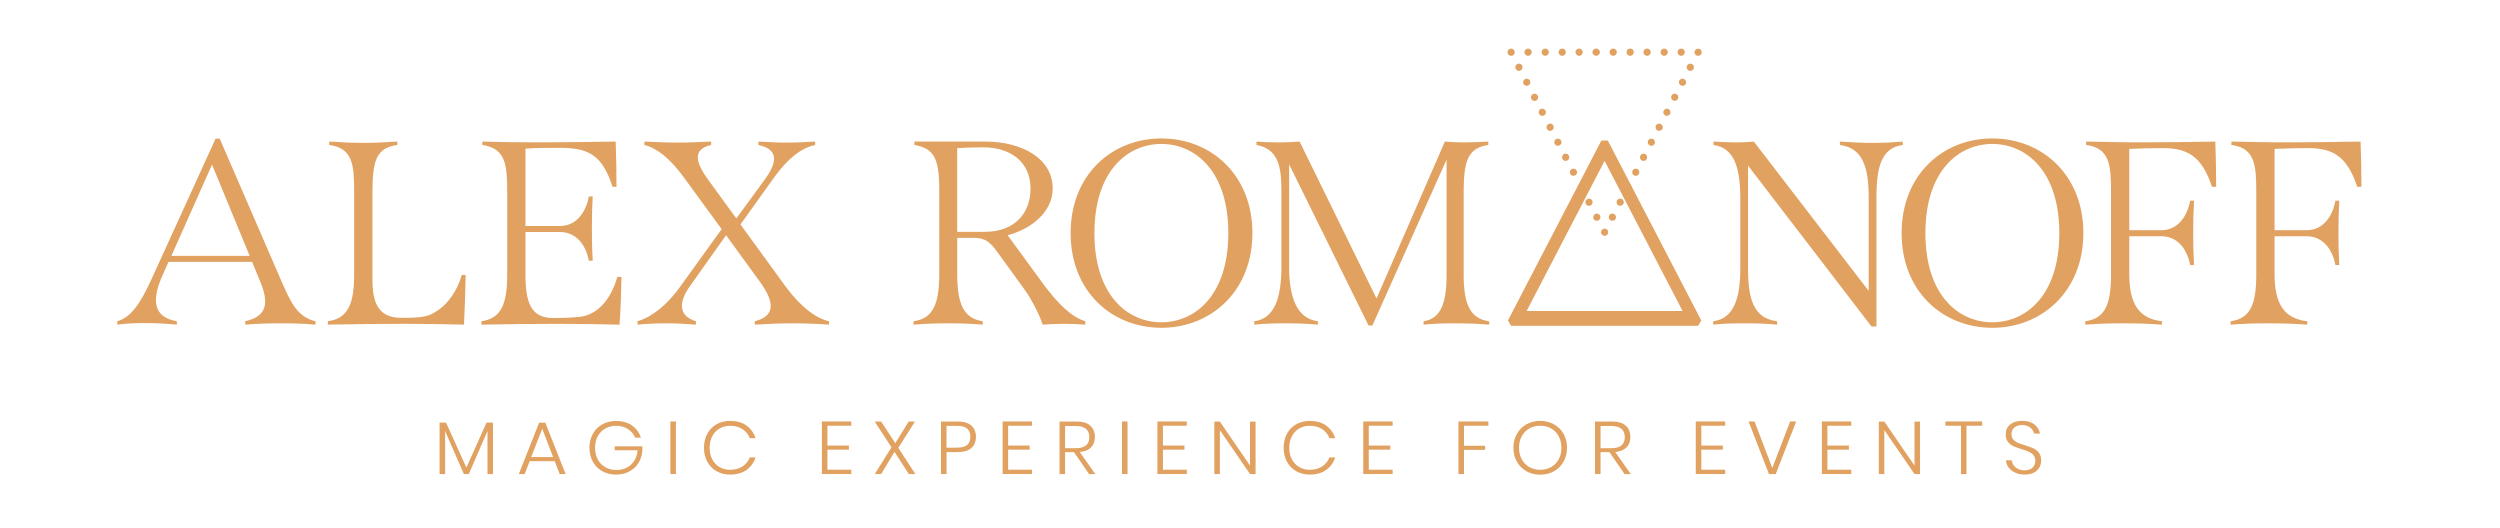 <?xml version="1.0" encoding="UTF-8"?>
<svg id="Layer_1" xmlns="http://www.w3.org/2000/svg" version="1.1" viewBox="0 0 721.94 152.58">
  <!-- Generator: Adobe Illustrator 29.6.1, SVG Export Plug-In . SVG Version: 2.1.1 Build 9)  -->
  <defs>
    <style>
      .st0 {
        fill: #e1a160;
      }
    </style>
  </defs>
  <g>
    <path class="st0" d="M142.36,122.04v14.86h-1.58v-12.45l-5.4,12.45h-1.42l-5.42-12.41v12.41h-1.6v-14.86h1.87l5.87,12.99,5.82-12.99h1.85Z"/>
    <path class="st0" d="M160.2,133.19h-7.25l-1.44,3.7h-1.69l5.87-14.84h1.78l5.87,14.84h-1.72l-1.42-3.7ZM159.72,131.99l-3.14-8.18-3.18,8.18h6.32Z"/>
    <path class="st0" d="M182.5,122.88c1.25.86,2.11,2.03,2.57,3.51h-1.65c-.41-1.02-1.09-1.84-2.07-2.48-.97-.63-2.12-.95-3.44-.95-1.14,0-2.18.26-3.1.78s-1.65,1.26-2.18,2.22c-.53.96-.79,2.08-.79,3.36s.27,2.44.8,3.4c.53.96,1.27,1.7,2.21,2.22.94.52,2.01.78,3.22.78,1.07,0,2.05-.23,2.93-.68.89-.45,1.61-1.11,2.16-1.97.55-.86.87-1.87.96-3.04h-6.61v-1.14h7.99v1.34c-.11,1.29-.49,2.46-1.14,3.49-.65,1.03-1.54,1.85-2.64,2.44-1.11.6-2.37.89-3.78.89-1.51,0-2.84-.33-4.02-.98-1.17-.65-2.08-1.57-2.73-2.75-.65-1.18-.97-2.51-.97-4.01s.32-2.83.97-4.01c.65-1.18,1.55-2.09,2.72-2.75,1.17-.65,2.5-.98,4.01-.98,1.81,0,3.33.43,4.58,1.29Z"/>
    <path class="st0" d="M195.19,121.71v15.18h-1.6v-15.18h1.6Z"/>
    <path class="st0" d="M215.55,122.89c1.25.88,2.13,2.1,2.64,3.65h-1.67c-.42-1.09-1.12-1.96-2.1-2.61-.98-.65-2.19-.97-3.63-.97-1.1,0-2.1.26-2.99.78-.9.52-1.6,1.26-2.11,2.22-.51.96-.77,2.08-.77,3.36s.26,2.39.77,3.35c.51.95,1.22,1.69,2.11,2.21.9.52,1.89.78,2.99.78,1.44,0,2.66-.32,3.63-.97.98-.65,1.68-1.51,2.1-2.61h1.67c-.51,1.55-1.39,2.77-2.64,3.65-1.25.88-2.83,1.32-4.74,1.32-1.46,0-2.76-.33-3.91-.99-1.14-.66-2.03-1.58-2.66-2.75-.63-1.17-.95-2.5-.95-4s.32-2.85.95-4.03c.63-1.18,1.52-2.09,2.66-2.75,1.14-.65,2.45-.98,3.91-.98,1.91,0,3.49.44,4.74,1.32Z"/>
    <path class="st0" d="M238.94,122.94v5.73h6.21v1.18h-6.21v5.79h6.89v1.25h-8.49v-15.18h8.49v1.23h-6.89Z"/>
    <path class="st0" d="M262.46,136.9l-4.15-6.4-3.86,6.4h-1.83l4.81-7.73-4.85-7.45h1.87l4.09,6.27,3.86-6.27h1.83l-4.83,7.6,4.94,7.58h-1.87Z"/>
    <path class="st0" d="M273.34,130.57v6.33h-1.6v-15.18h4.76c1.79,0,3.13.4,4.01,1.18.88.79,1.32,1.87,1.32,3.25s-.46,2.5-1.37,3.26c-.91.77-2.23,1.15-3.96,1.15h-3.16ZM279.32,128.47c.6-.54.9-1.31.9-2.32s-.3-1.82-.9-2.36c-.6-.54-1.59-.81-2.96-.81h-3.03v6.29h3.03c1.37,0,2.36-.27,2.96-.81Z"/>
    <path class="st0" d="M291.13,122.94v5.73h6.21v1.18h-6.21v5.79h6.89v1.25h-8.49v-15.18h8.49v1.23h-6.89Z"/>
    <path class="st0" d="M314.5,136.9l-4.36-6.33h-2.57v6.33h-1.6v-15.18h4.88c1.79,0,3.13.4,4.01,1.21.88.8,1.32,1.89,1.32,3.25,0,1.26-.37,2.27-1.12,3.02-.75.75-1.82,1.19-3.24,1.34l4.49,6.38h-1.81ZM307.57,129.42h3.16c2.56,0,3.84-1.06,3.84-3.17s-1.28-3.23-3.84-3.23h-3.16v6.4Z"/>
    <path class="st0" d="M325.6,121.71v15.18h-1.6v-15.18h1.6Z"/>
    <path class="st0" d="M335.83,122.94v5.73h6.21v1.18h-6.21v5.79h6.89v1.25h-8.49v-15.18h8.49v1.23h-6.89Z"/>
    <path class="st0" d="M362.58,136.9h-1.6l-8.71-12.69v12.69h-1.6v-15.16h1.6l8.71,12.71v-12.71h1.6v15.16Z"/>
    <path class="st0" d="M382.94,122.89c1.25.88,2.13,2.1,2.64,3.65h-1.67c-.42-1.09-1.12-1.96-2.1-2.61-.98-.65-2.19-.97-3.63-.97-1.1,0-2.1.26-2.99.78-.9.52-1.6,1.26-2.11,2.22-.51.96-.77,2.08-.77,3.36s.26,2.39.77,3.35c.51.95,1.22,1.69,2.11,2.21.9.52,1.89.78,2.99.78,1.44,0,2.66-.32,3.63-.97.98-.65,1.68-1.51,2.1-2.61h1.67c-.51,1.55-1.39,2.77-2.64,3.65-1.25.88-2.83,1.32-4.74,1.32-1.46,0-2.76-.33-3.91-.99-1.14-.66-2.03-1.58-2.66-2.75-.63-1.17-.95-2.5-.95-4s.32-2.85.95-4.03c.63-1.18,1.52-2.09,2.66-2.75,1.14-.65,2.45-.98,3.91-.98,1.91,0,3.49.44,4.74,1.32Z"/>
    <path class="st0" d="M395.27,122.94v5.73h6.21v1.18h-6.21v5.79h6.89v1.25h-8.49v-15.18h8.49v1.23h-6.89Z"/>
    <path class="st0" d="M429.81,121.71v1.23h-7.04v5.79h6.1v1.18h-6.1v6.98h-1.6v-15.18h8.65Z"/>
    <path class="st0" d="M448.75,122.53c1.17.66,2.1,1.58,2.77,2.76.67,1.18,1,2.51,1,4.01s-.34,2.83-1,4.02c-.67,1.18-1.59,2.11-2.77,2.77-1.17.66-2.5.99-3.97.99s-2.8-.33-3.97-.99c-1.17-.66-2.1-1.58-2.77-2.77-.67-1.18-1-2.52-1-4.02s.33-2.83,1-4.01c.67-1.18,1.59-2.1,2.77-2.76,1.17-.66,2.5-.99,3.97-.99s2.8.33,3.97.99ZM441.65,123.72c-.93.52-1.66,1.26-2.19,2.22-.53.96-.8,2.08-.8,3.36s.27,2.4.8,3.36c.53.96,1.26,1.7,2.19,2.22s1.97.78,3.13.78,2.2-.26,3.13-.78,1.66-1.26,2.19-2.22c.53-.96.8-2.08.8-3.36s-.27-2.4-.8-3.36c-.53-.96-1.26-1.7-2.19-2.22s-1.97-.78-3.13-.78-2.2.26-3.13.78Z"/>
    <path class="st0" d="M469.13,136.9l-4.36-6.33h-2.57v6.33h-1.6v-15.18h4.88c1.79,0,3.13.4,4.01,1.21.88.8,1.32,1.89,1.32,3.25,0,1.26-.37,2.27-1.12,3.02-.75.75-1.82,1.19-3.24,1.34l4.49,6.38h-1.81ZM462.2,129.42h3.16c2.56,0,3.84-1.06,3.84-3.17s-1.28-3.23-3.84-3.23h-3.16v6.4Z"/>
    <path class="st0" d="M491.3,122.94v5.73h6.21v1.18h-6.21v5.79h6.89v1.25h-8.49v-15.18h8.49v1.23h-6.89Z"/>
    <path class="st0" d="M506.67,121.71l5.12,13.42,5.17-13.42h1.74l-5.91,15.18h-1.96l-5.89-15.18h1.74Z"/>
    <path class="st0" d="M527.71,122.94v5.73h6.21v1.18h-6.21v5.79h6.89v1.25h-8.49v-15.18h8.49v1.23h-6.89Z"/>
    <path class="st0" d="M554.46,136.9h-1.6l-8.71-12.69v12.69h-1.6v-15.16h1.6l8.71,12.71v-12.71h1.6v15.16Z"/>
    <path class="st0" d="M572.41,121.71v1.23h-4.54v13.96h-1.58v-13.96h-4.51v-1.23h10.63Z"/>
    <path class="st0" d="M588.92,134.99c-.34.61-.86,1.11-1.57,1.49-.71.38-1.59.57-2.64.57s-1.93-.18-2.73-.54c-.8-.36-1.43-.85-1.91-1.48-.47-.62-.75-1.32-.82-2.1h1.67c.06.45.23.89.52,1.34.29.45.7.82,1.24,1.11.54.29,1.2.44,1.96.44,1.01,0,1.78-.26,2.31-.78.53-.52.8-1.17.8-1.96,0-.67-.18-1.22-.53-1.65-.35-.42-.79-.75-1.31-.98-.52-.23-1.23-.48-2.13-.75-.99-.3-1.79-.59-2.4-.87s-1.13-.69-1.55-1.24c-.42-.55-.63-1.27-.63-2.18,0-1.15.42-2.08,1.26-2.8.84-.72,2-1.08,3.48-1.08s2.7.35,3.58,1.06c.88.7,1.4,1.58,1.57,2.63h-1.69c-.14-.65-.49-1.22-1.07-1.72-.58-.5-1.37-.75-2.38-.75-.93,0-1.68.23-2.23.69-.56.46-.84,1.1-.84,1.92,0,.65.17,1.17.52,1.57.35.4.77.71,1.28.93.5.22,1.19.46,2.07.73,1.01.3,1.82.6,2.45.88.62.29,1.15.72,1.59,1.29.44.57.65,1.34.65,2.28,0,.69-.17,1.34-.51,1.95Z"/>
  </g>
  <g>
    <g>
      <g>
        <path class="st0" d="M313.41,92.77v.98c-2.32-.15-3.91-.23-6.15-.23s-4.31.08-6.15.23c-.72-2.34-3.27-7.48-5.19-10.05l-7.59-10.49c-2.48-3.48-3.83-4.46-7.03-4.53h-4.87v10.49c0,8.46,1.76,12.76,7.35,13.6v.98c-3.44-.3-6.63-.38-9.91-.38s-6.47.08-10.07.38v-.98c5.67-.76,7.43-5.06,7.43-13.6v-24.62c0-8.91-1.59-11.71-7.19-12.69v-.98h20.45c10.47,0,19.5,4.76,19.5,13.59,0,6.42-5.75,11.56-13.02,13.45l10.15,13.89c4.16,5.67,8.31,9.82,12.31,10.95ZM284.49,66.94c8.39,0,13.1-5.29,13.1-12.46,0-7.78-5.83-11.93-13.66-11.93-2.32,0-5.27.08-7.51.23v24.17h8.07Z"/>
        <path class="st0" d="M309.17,67.32c0-16.77,11.83-27.34,26.21-27.34s26.29,10.58,26.29,27.34-11.98,27.34-26.29,27.34-26.21-10.49-26.21-27.34ZM354.71,67.32c0-17.97-9.59-25.75-19.34-25.75s-19.33,7.78-19.33,25.75,9.59,25.75,19.33,25.75,19.34-7.78,19.34-25.75Z"/>
        <path class="st0" d="M430.04,92.77v.98c-3.76-.3-7.11-.38-10.15-.38s-5.91.08-8.79.38v-.98c4.87-.76,6.63-4.99,6.63-13.29v-33.38l-21.41,47.88h-1.12l-22.93-46.52v29.75c0,8.46,2.16,14.8,8.31,15.56v.98c-3.12-.3-6.31-.38-9.43-.38s-6.23.08-8.95.38v-.98c5.99-.76,7.83-7.1,7.83-15.56v-22.88c0-7.1-1.52-11.48-7.19-12.46v-.98c1.92.15,4.16.23,6.31.23s4.31-.08,6.15-.23l22.21,45.31,19.73-45.31c1.76.15,3.44.23,5.59.23s4.55-.08,6.95-.23v.98c-5.99.83-7.11,4.83-7.11,13.6v23.71c0,8.54,1.76,12.84,7.35,13.6Z"/>
        <path class="st0" d="M549.47,40.89v.98c-5.99.76-7.59,6.04-7.59,15.03v37.38h-1.44l-35.64-46.45v29.76c0,8.46,1.44,14.35,8.39,15.18v.98c-2.79-.3-6.15-.38-9.51-.38s-6.47.08-8.95.38v-.98c5.99-.76,7.83-6.72,7.83-15.18v-20.16c0-8.76-1.6-14.73-7.75-15.56v-.98c2.63.15,4.63.23,6.55.23s3.52-.08,5.11-.23l33.16,43.12v-27.11c0-8.99-1.92-14.2-8.31-15.03v-.98c3.44.23,6.47.38,9.51.38s5.91-.15,8.63-.38Z"/>
        <path class="st0" d="M549.14,67.32c0-16.77,11.82-27.34,26.2-27.34s26.29,10.58,26.29,27.34-11.98,27.34-26.29,27.34-26.2-10.49-26.2-27.34ZM594.68,67.32c0-17.97-9.59-25.75-19.34-25.75s-19.33,7.78-19.33,25.75,9.59,25.75,19.33,25.75,19.34-7.78,19.34-25.75Z"/>
        <path class="st0" d="M639.97,53.95h-1.2c-2.96-8.91-7.11-11.18-14.22-11.18-3.19,0-6.55.08-9.66.23v23.48h9.26c4.8,0,7.51-4.08,8.31-8.53h1.12c-.16,2.49-.24,5.89-.24,9.29s.08,6.8.24,9.29h-1.12c-.8-4.38-3.52-8.31-8.31-8.31h-9.26v10.95c0,8.76,2.87,12.84,9.43,13.6v.98c-4.08-.3-7.59-.38-11.19-.38s-6.95.08-10.95.38v-.98c5.84-.76,7.43-5.06,7.43-13.6v-23.71c0-7.93-.4-12.69-7.19-13.6v-.98c5.2.08,9.67.23,16.22.23,5.28,0,12.31-.08,21.09-.23.16,4.38.24,8.69.24,13.06Z"/>
        <path class="st0" d="M681.92,53.95h-1.2c-2.96-8.91-7.11-11.18-14.22-11.18-3.19,0-6.55.08-9.66.23v23.48h9.26c4.8,0,7.51-4.08,8.31-8.53h1.12c-.16,2.49-.24,5.89-.24,9.29s.08,6.8.24,9.29h-1.12c-.8-4.38-3.52-8.31-8.31-8.31h-9.26v10.95c0,8.76,2.87,12.84,9.43,13.6v.98c-4.08-.3-7.59-.38-11.19-.38s-6.95.08-10.95.38v-.98c5.84-.76,7.43-5.06,7.43-13.6v-23.71c0-7.93-.4-12.69-7.19-13.6v-.98c5.2.08,9.67.23,16.22.23,5.28,0,12.31-.08,21.09-.23.16,4.38.24,8.69.24,13.06Z"/>
      </g>
      <g>
        <path class="st0" d="M490.37,94.08h-53.99l-.93-1.53,26.99-51.97h1.86l26.99,51.97-.93,1.53ZM440.85,89.81h45.04l-22.52-43.35-22.52,43.35Z"/>
        <g>
          <path class="st0" d="M463.37,68.1c-.29,0-.54-.13-.75-.34-.17-.17-.29-.42-.29-.71,0-.25.13-.54.29-.71.42-.42,1.09-.42,1.51,0,.08.08.17.17.21.34.04.12.08.25.08.38,0,.25-.12.54-.29.71-.21.21-.5.34-.76.34Z"/>
          <path class="st0" d="M460.19,63.2c-.25-.5-.04-1.13.46-1.42h0c.5-.25,1.13-.04,1.38.46h0c.29.5.08,1.13-.42,1.42h0c-.17.09-.34.09-.5.09h0c-.38,0-.71-.17-.92-.54ZM457.93,58.89c-.25-.54-.04-1.17.46-1.42h0c.5-.25,1.13-.09,1.42.46h0c.25.5.04,1.13-.46,1.38h0c-.17.09-.34.13-.5.13h0c-.34,0-.71-.21-.92-.54ZM455.71,54.54c-.29-.5-.08-1.13.42-1.42h0c.5-.25,1.17-.04,1.42.46h0c.25.5.08,1.13-.46,1.43h0c-.12.08-.29.12-.46.12h0c-.38,0-.76-.21-.92-.58ZM453.45,50.23c-.25-.54-.08-1.17.46-1.42h0c.5-.25,1.13-.08,1.38.46h0c.29.5.08,1.13-.42,1.38h0c-.17.08-.34.12-.5.12h0c-.38,0-.76-.21-.92-.54ZM451.19,45.87c-.25-.5-.04-1.13.46-1.42h0c.5-.25,1.13-.04,1.38.46h0c.29.5.09,1.17-.42,1.42h0c-.17.08-.34.13-.5.13h0c-.38,0-.76-.21-.92-.59ZM448.94,41.57c-.25-.55-.04-1.17.46-1.43h0c.5-.25,1.13-.08,1.42.46h0c.25.5.04,1.13-.46,1.38h0c-.17.08-.34.13-.5.13h0c-.38,0-.71-.21-.92-.54ZM446.72,37.21c-.29-.5-.09-1.13.42-1.38h0c.54-.29,1.17-.09,1.42.42h0c.25.5.09,1.17-.46,1.42h0c-.13.09-.29.13-.46.13h0c-.38,0-.75-.21-.92-.58ZM444.46,32.9c-.29-.54-.09-1.13.42-1.42h0c.54-.25,1.17-.04,1.42.46h0c.29.5.09,1.13-.42,1.38h0c-.17.09-.34.13-.5.13h0c-.38,0-.75-.21-.92-.54ZM442.2,28.55c-.25-.5-.04-1.13.46-1.38h0c.5-.29,1.13-.08,1.38.42h0c.29.5.09,1.17-.42,1.43h0c-.17.08-.34.12-.5.12h0c-.38,0-.75-.21-.92-.58ZM439.94,24.24c-.25-.54-.04-1.17.46-1.42h0c.5-.25,1.17-.04,1.42.46h0c.25.5.04,1.13-.46,1.38h0c-.13.08-.29.12-.46.12h0c-.38,0-.75-.21-.96-.54ZM437.72,19.88c-.29-.5-.08-1.13.42-1.38h0c.54-.29,1.13-.08,1.42.42h0c.25.5.04,1.17-.42,1.42h0c-.17.08-.34.13-.5.13h0c-.38,0-.75-.21-.92-.59Z"/>
          <path class="st0" d="M436.38,16.12c-.29,0-.55-.09-.72-.29-.21-.21-.33-.46-.33-.75,0-.25.12-.54.33-.71.29-.34.76-.42,1.13-.25.13.09.21.13.34.25.17.17.29.46.29.71,0,.29-.13.54-.29.75-.21.21-.46.29-.75.29Z"/>
          <path class="st0" d="M484.43,15.07c0-.59.46-1.05,1.05-1.05h0c.58,0,1.05.46,1.05,1.05h0c0,.58-.46,1.05-1.05,1.05h0c-.58,0-1.05-.46-1.05-1.05ZM479.53,15.07c0-.59.46-1.05,1.05-1.05h0c.54,0,1.05.46,1.05,1.05h0c0,.58-.5,1.05-1.05,1.05h0c-.58,0-1.05-.46-1.05-1.05ZM474.59,15.07c0-.59.5-1.05,1.05-1.05h0c.58,0,1.05.46,1.05,1.05h0c0,.58-.46,1.05-1.05,1.05h0c-.54,0-1.05-.46-1.05-1.05ZM469.7,15.07c0-.59.46-1.05,1.05-1.05h0c.58,0,1.05.46,1.05,1.05h0c0,.58-.46,1.05-1.05,1.05h0c-.59,0-1.05-.46-1.05-1.05ZM464.8,15.07c0-.59.46-1.05,1.05-1.05h0c.55,0,1.05.46,1.05,1.05h0c0,.58-.5,1.05-1.05,1.05h0c-.58,0-1.05-.46-1.05-1.05ZM459.86,15.07c0-.59.5-1.05,1.09-1.05h0c.55,0,1.05.46,1.05,1.05h0c0,.58-.5,1.05-1.05,1.05h0c-.58,0-1.09-.46-1.09-1.05ZM454.96,15.07c0-.59.5-1.05,1.05-1.05h0c.58,0,1.05.46,1.05,1.05h0c0,.58-.46,1.05-1.05,1.05h0c-.54,0-1.05-.46-1.05-1.05ZM450.07,15.07c0-.59.46-1.05,1.05-1.05h0c.58,0,1.05.46,1.05,1.05h0c0,.58-.46,1.05-1.05,1.05h0c-.58,0-1.05-.46-1.05-1.05ZM445.17,15.07c0-.59.46-1.05,1.05-1.05h0c.54,0,1.05.46,1.05,1.05h0c0,.58-.5,1.05-1.05,1.05h0c-.58,0-1.05-.46-1.05-1.05ZM440.23,15.07c0-.59.5-1.05,1.05-1.05h0c.58,0,1.05.46,1.05,1.05h0c0,.58-.46,1.05-1.05,1.05h0c-.55,0-1.05-.46-1.05-1.05Z"/>
          <path class="st0" d="M490.37,16.12c-.29,0-.54-.09-.75-.29-.17-.21-.29-.46-.29-.75,0-.25.13-.54.29-.71.42-.42,1.09-.42,1.5,0,.17.17.29.46.29.71,0,.29-.13.54-.29.75-.21.21-.46.29-.75.29Z"/>
          <path class="st0" d="M465.13,63.66c-.5-.29-.71-.92-.46-1.42h0c.29-.5.92-.71,1.42-.46h0c.54.29.71.92.46,1.42h0c-.21.38-.55.54-.92.54h0c-.17,0-.34,0-.5-.09ZM467.39,59.35c-.5-.29-.71-.92-.46-1.43h0c.29-.54.92-.71,1.42-.46h0c.5.25.71.92.46,1.42h0c-.21.34-.59.54-.96.54h0c-.13,0-.29-.04-.46-.08ZM469.65,55c-.5-.29-.71-.92-.46-1.43h0c.29-.5.92-.71,1.42-.46h0c.5.29.71.92.42,1.42h0c-.17.38-.54.58-.92.58h0c-.17,0-.29-.04-.46-.12ZM471.91,50.65c-.54-.25-.71-.88-.46-1.38h0c.25-.54.88-.71,1.38-.46h0c.54.25.71.88.46,1.42h0c-.17.34-.54.54-.92.54h0c-.17,0-.34-.04-.46-.12ZM474.13,46.34c-.5-.25-.71-.92-.42-1.42h0c.25-.5.88-.71,1.38-.46h0c.5.29.71.92.46,1.42h0c-.17.38-.54.59-.92.59h0c-.17,0-.34-.04-.5-.13ZM476.39,41.98c-.5-.25-.71-.88-.46-1.38h0c.29-.54.92-.71,1.42-.46h0c.5.25.72.88.46,1.43h0c-.21.34-.54.54-.92.54h0c-.17,0-.34-.04-.5-.13ZM478.65,37.67c-.54-.25-.71-.92-.46-1.42h0c.25-.5.92-.71,1.42-.42h0c.5.25.72.88.46,1.38h0c-.21.38-.58.58-.96.58h0c-.17,0-.34-.04-.46-.13ZM480.87,33.32c-.5-.25-.71-.88-.42-1.38h0c.25-.5.88-.71,1.38-.46h0c.54.29.71.88.46,1.42h0c-.17.34-.54.54-.92.54h0c-.17,0-.34-.04-.5-.13ZM483.13,29.01c-.5-.25-.71-.92-.42-1.43h0c.25-.5.88-.71,1.38-.42h0c.5.25.71.88.46,1.38h0c-.21.38-.54.58-.92.58h0c-.16,0-.33-.04-.5-.12ZM485.39,24.66c-.5-.25-.72-.88-.46-1.38h0c.29-.5.92-.71,1.42-.46h0c.5.29.71.88.46,1.42h0c-.21.34-.54.54-.92.54h0c-.17,0-.33-.04-.5-.12ZM487.65,20.35c-.55-.25-.72-.92-.46-1.42h0c.25-.5.92-.71,1.42-.42h0c.5.25.71.88.42,1.38h0c-.17.38-.54.59-.92.59h0c-.17,0-.34-.04-.46-.13Z"/>
        </g>
      </g>
    </g>
    <g>
      <path class="st0" d="M94.68,92.77c5.84-.83,7.59-4.99,7.59-13.6v-23.71c0-7.93-.4-12.69-7.19-13.6v-.98c3.52.23,6.71.38,9.83.38s6.23-.15,9.83-.38v.98c-5.91.83-7.19,4.23-7.19,13.6v25.22c0,6.5,1.52,11.1,8.31,11.1,6.39,0,8.07-.3,10.94-2.42,2.63-1.81,5.35-5.59,6.55-9.97h1.12c-.08,4.83-.24,9.52-.48,14.35-6.47-.15-11.98-.23-17.58-.23-6.55,0-13.66.08-21.73.23v-.98Z"/>
      <path class="st0" d="M179.47,80.01c-.08,4.53-.24,9.21-.56,13.74-6.55-.15-12.06-.23-18.22-.23-6.47,0-13.58.08-21.65.23v-.98c5.75-.83,7.43-4.99,7.43-13.6v-23.71c0-7.86-.4-12.61-7.19-13.6v-.98c5.11.15,9.67.23,16.14.23,5.27,0,13.58-.08,22.37-.23.16,4.38.24,8.69.24,13.06h-1.12c-3.04-9.14-6.79-11.25-15.26-11.25-3.12,0-6.87,0-9.91.23v22.35h9.91c4.87,0,7.59-4.08,8.39-8.54h1.12c-.16,2.42-.24,5.82-.24,9.21s.08,6.87.24,9.36h-1.12c-.8-4.38-3.52-8.31-8.39-8.31h-9.91v12.23c0,8.08,1.52,12.61,7.99,12.61,3.12,0,4.71-.07,7.35-.3,5.51-.46,9.35-5.14,11.19-11.56h1.2Z"/>
      <path class="st0" d="M239.4,92.77v.98c-3.2-.23-6.79-.38-10.39-.38s-7.35.15-11.03.38v-.98c5.91-1.51,5.75-5.44,1.52-11.33l-9.83-13.51-10.23,14.42c-3.52,4.76-3.67,8.83,1.52,10.42v.98c-2.72-.23-5.75-.38-8.71-.38s-5.84.15-8.15.38v-.98c4.31-1.28,8.63-4.83,12.31-9.97l11.98-16.62-10.79-14.8c-4.07-5.59-7.75-8.54-11.5-9.52v-.98c3.36.15,6.55.3,9.59.3,3.2,0,6.31-.15,9.67-.3v.98c-4.87,1.13-5.11,4.23-.8,10.12l8.07,11.1,8.23-11.25c4.08-5.59,3.52-8.76-1.84-9.97v-.98c2.72.15,5.43.3,8.23.3,2.63,0,5.43-.15,8.15-.3v.98c-3.91.83-7.83,3.78-11.9,9.44l-9.67,13.52,13.02,17.9c4.55,6.19,9.03,9.29,12.54,10.05Z"/>
      <path class="st0" d="M91.11,92.77v.98c-3.12-.3-6.47-.38-9.91-.38s-7.03.08-10.39.38v-.98c6.23-1.43,7.03-5.14,4.23-11.71l-2.24-5.44h-24.13l-1.52,3.4c-3.36,7.25-3.2,12.54,3.91,13.74v.98c-3.04-.3-6.31-.45-9.27-.45s-5.67.15-7.91.45v-.98c3.91-1.13,6.63-4.99,9.91-12.23l18.46-40.48h1.2l17.34,40.03c3.03,6.95,4.79,11.33,10.3,12.69ZM72.1,73.89l-10.87-26.35-11.74,26.35h22.61Z"/>
    </g>
  </g>
</svg>